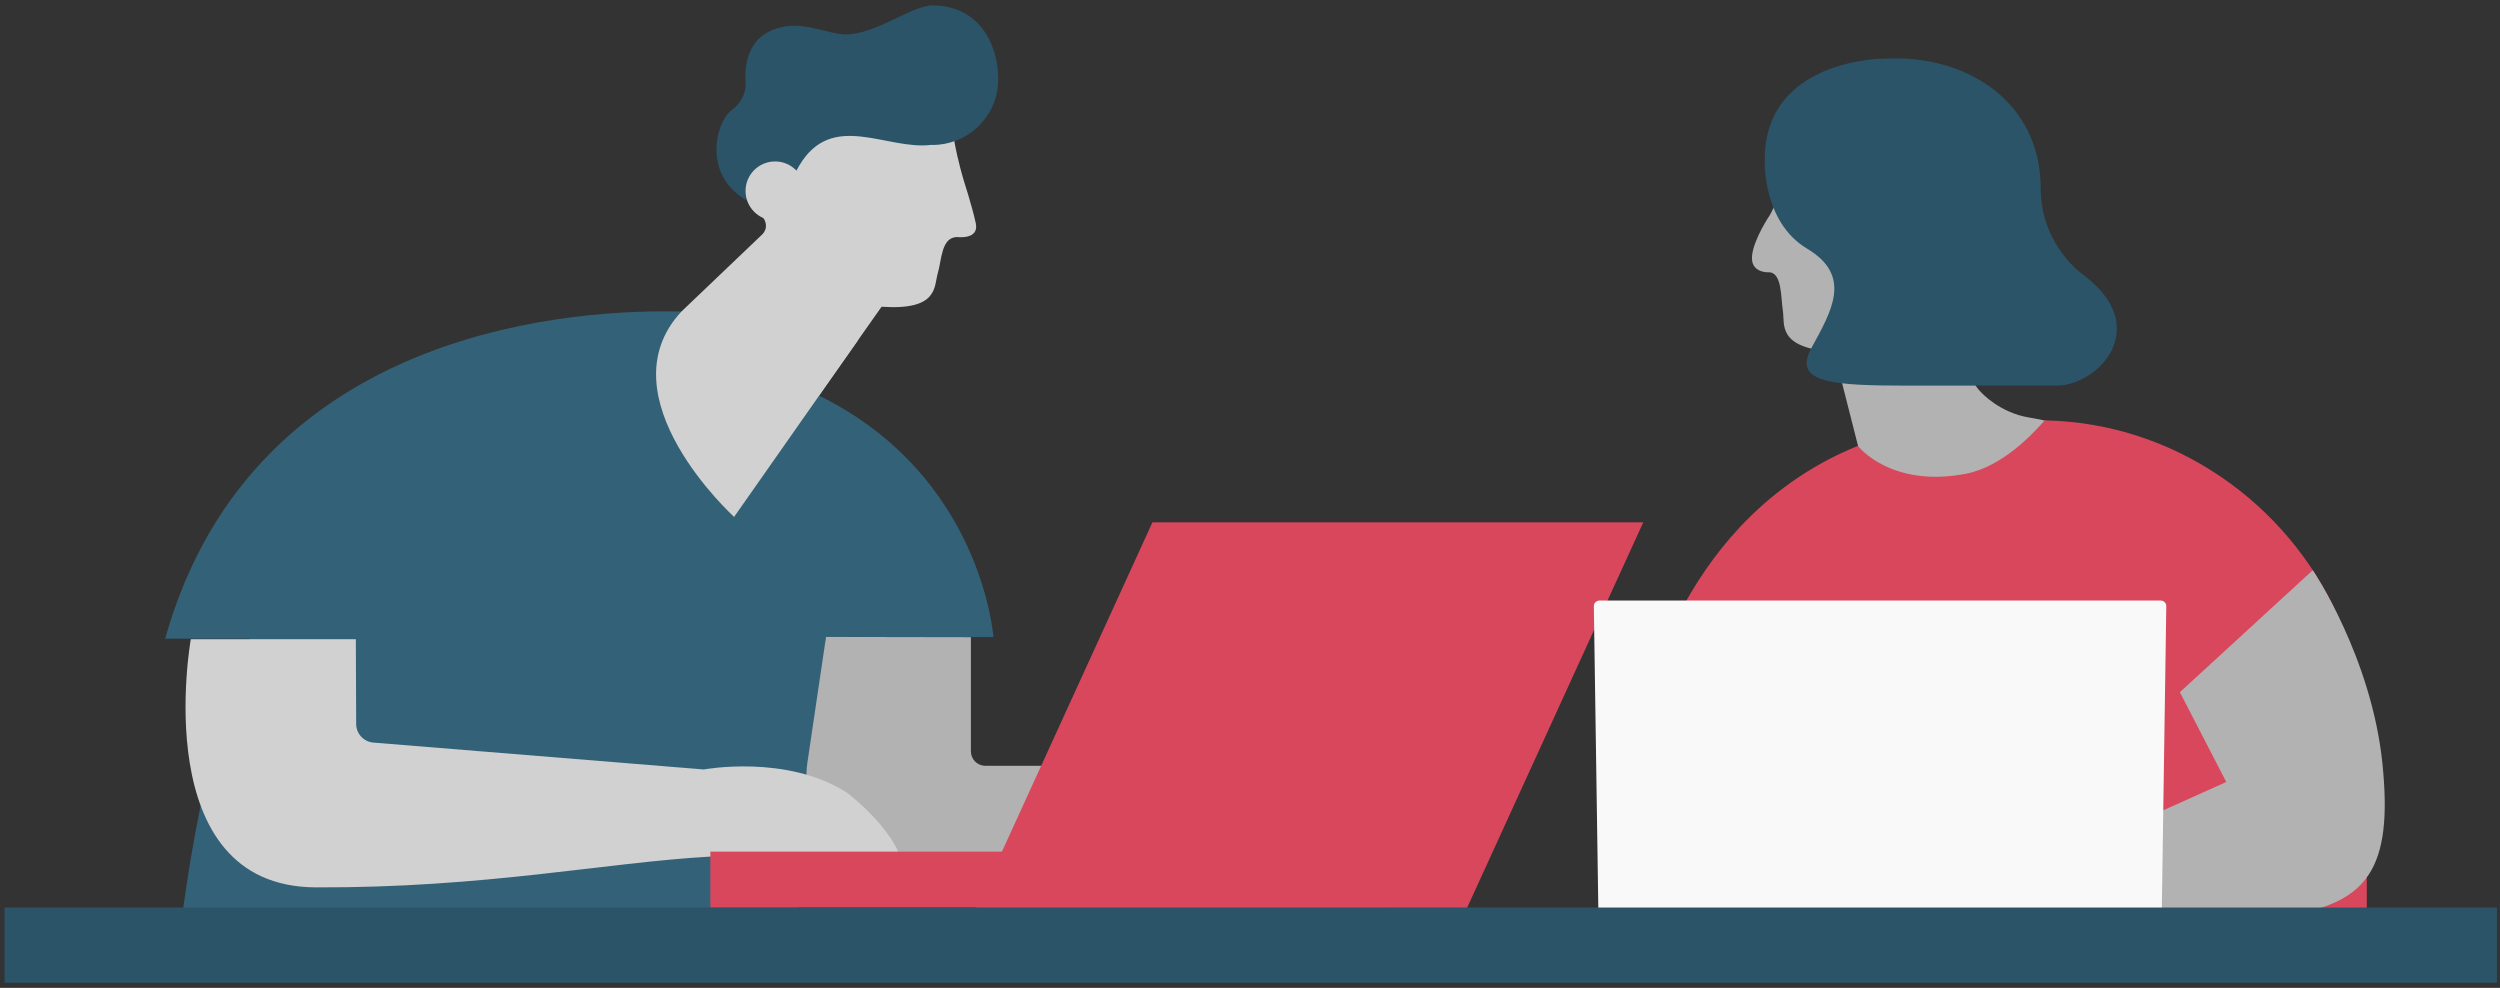 <?xml version="1.0" encoding="UTF-8"?>
<svg width="329px" height="130px" viewBox="0 0 329 130" version="1.1" xmlns="http://www.w3.org/2000/svg" xmlns:xlink="http://www.w3.org/1999/xlink">
    <rect x="0" y="0" width="329" height="130" fill="#333333" stroke="none"/>
    <!-- Generator: Sketch 60 (88103) - https://sketch.com -->
    <title>Mobile, Web and Software Agencies</title>
    <desc>Created with Sketch.</desc>
    <g id="Design-Sprint" stroke="none" stroke-width="1" fill="none" fill-rule="evenodd">
        <g id="T2---LG---HP11" transform="translate(-123, -2193)" fill-rule="nonzero">
            <g id="04---Content" transform="translate(123, 1129)">
                <g id="Enterprise">
                    <g id="C2---Engage-on-your-terms" transform="translate(0, 992)">
                        <g id="Mobile,-Web-and-Software-Agencies" transform="translate(0, 72)">
                            <g id="Group">
                                <g transform="translate(21, 0.25)">
                                    <g transform="translate(0, 12)">
                                        <path d="M86.371,40.382 C74.281,39.304 67.763,29.619 67.763,29.619 L79.219,18.686 C79.219,18.686 80.344,17.808 79.464,16.436 C79.464,16.436 76.953,14.727 77.337,12.436 C77.875,9.227 80.028,9.259 80.696,9.224 C81.281,9.194 81.981,8.357 82.37,7.99 C82.919,7.474 83.426,6.792 84.061,6.368 C84.159,6.301 84.262,6.242 84.365,6.19 C86.451,5.165 88.326,3.906 90.285,2.667 C92.003,1.578 93.852,0.701 95.936,0.829 C99.884,1.07 103.098,-1.997 104.592,6.344 C105.076,9.057 105.815,11.444 105.815,11.444 C105.815,11.444 106.936,14.918 107.413,17.122 C107.891,19.33 104.985,18.944 104.985,18.944 C102.852,18.942 102.938,21.97 102.414,23.699 C101.893,25.428 102.557,28.634 95.015,28.117 L86.371,40.382 Z" id="Path" fill="#D1D1D1"></path>
                                        <path d="M77.619,36.818 C72.228,34.497 69.816,30.467 68.674,28.749 C56.344,28.446 12.463,29.977 0.735,71.798 L11.884,71.798 C4.209,89.649 2.082,116.32 2.082,116.32 L83.076,116.32 L87.705,71.57 L109.729,71.591 C109.729,71.591 108.281,50.445 86.882,39.861 C86.882,39.862 84.836,39.924 77.619,36.818 Z" id="Path" fill="#336278"></path>
                                        <path d="M97.838,102.641 L119.814,102.641 L119.814,88.526 L108.668,88.526 C107.62,88.526 106.77,87.677 106.77,86.628 L106.77,71.603 L87.705,71.57 L85.261,88.061 C84.123,95.743 90.075,102.641 97.838,102.641" id="Path" fill="#B2B2B2"></path>
                                        <path d="M72.487,100.476 C58.57,101.263 42.867,104.615 20.562,104.528 C-1.744,104.444 4.11,71.87 4.11,71.87 L25.828,71.87 L25.872,83.025 C25.877,84.311 26.869,85.378 28.151,85.476 L71.618,89.011 C71.618,89.011 82.537,86.975 90.473,92.072 C90.473,92.072 97.907,97.716 97.839,102.541 C97.772,107.365 97.839,102.541 97.839,102.541 L83.711,102.541 L72.487,100.476 Z" id="Path" fill="#D1D1D1"></path>
                                        <polygon id="Path" fill="#D9475C" points="107.467 107.238 172.059 107.238 195.255 56.487 130.663 56.487"></polygon>
                                        <rect id="Rectangle" fill="#D9475C" x="72.487" y="99.823" width="89.662" height="7.358"></rect>
                                        <path d="M86.739,36.844 L92.006,32.386 L75.606,55.775 C75.606,55.775 58.247,39.988 68.674,28.75" id="Path" fill="#D1D1D1"></path>
                                    </g>
                                    <path d="M101.713,0.467 C98.791,0.467 93.492,4.912 89.371,4.2 C86.713,3.741 84.57,2.721 81.861,3.32 C76.874,4.425 77.03,9.224 77.114,10.523 C77.204,11.831 76.721,13.183 75.16,14.363 C73.189,15.85 70.913,23.92 79.016,26.93 L80.507,27.752 L80.507,27.752 C81.384,27.632 82.147,24.973 84.178,21.548 C88.51,14.241 95.657,19.556 101.578,18.814 C101.636,18.814 101.68,18.827 101.734,18.827 C102.844,18.827 103.898,18.611 104.871,18.232 C108.091,16.976 110.371,13.85 110.371,10.184 C110.371,5.411 107.723,0.467 101.713,0.467 Z" id="Path" fill="#2B5468"></path>
                                    <path d="M84.882,24.879 C84.882,27.024 83.144,28.763 80.999,28.763 C78.851,28.763 77.114,27.025 77.114,24.879 C77.114,22.733 78.85,20.995 80.999,20.995 C83.143,20.996 84.882,22.733 84.882,24.879 Z" id="Path" fill="#D1D1D1"></path>
                                </g>
                                <g transform="translate(217, 7)" id="Path">
                                    <path d="M50.045,47.948 C46.169,47.323 43.769,44.684 43.769,44.684 C41.36,42.408 41.936,38.57 41.357,32.118 C41.357,32.118 41.795,28.6 44.141,26.255 C46.484,23.909 44.728,17.416 38.276,19.175 C31.827,20.935 29.029,15.604 27.204,12.084 C25.377,8.564 19.874,8.12 17.851,16.372 C17.195,19.044 15.934,21.271 15.934,21.271 C15.934,21.271 13.774,24.437 13.566,26.692 C13.357,28.947 15.728,28.834 15.728,28.834 C17.525,28.775 17.348,32.123 17.627,33.911 C17.909,35.699 16.808,38.791 24.372,39.313 L30.299,62.608 L53.572,62.608 C57.77,59.866 61.396,56.319 64.215,52.174 C63.638,51.935 63.047,51.715 62.441,51.523 C62.442,51.523 55.1,48.766 50.045,47.948 Z" fill="#B2B2B2"></path>
                                    <path d="M0.319,121.368 L94.469,121.368 L94.469,91.618 C94.469,85.402 93.118,79.488 90.713,74.135 C84.054,59.323 69.28,48.65 52.076,48.319 C50.758,49.848 46.606,54.404 41.725,55.343 C31.788,57.259 27.493,51.677 27.493,51.677 C20.907,54.346 15.831,58.244 11.942,62.401 C10.246,64.215 8.786,66.075 7.516,67.906 C6.017,70.069 4.788,72.19 3.808,74.135 L4.075,74.135 C1.669,79.488 0.319,85.401 0.319,91.618 L0.319,121.368 L0.319,121.368 Z" fill="#D9475C"></path>
                                    <path d="M30.866,0.721 C30.866,0.721 15.243,0.721 15.243,13.978 C15.243,13.978 14.845,22.158 20.831,25.735 C26.821,29.313 24.023,33.959 21.386,38.785 C18.86,43.408 24.125,43.748 34.157,43.748 L53.624,43.748 C59.108,43.748 66.293,36.152 57.342,29.312 C57.342,29.312 51.554,25.472 51.554,17.734 C51.555,6.574 42.006,0.078 30.866,0.721" fill="#2B5468"></path>
                                </g>
                                <path d="M304.36,75.038 C304.36,75.038 312.103,86.456 313.533,100.532 C314.93,114.298 311.579,118.91 300.864,120.466 C291.873,121.771 285.669,122.397 285.669,122.397 L237.306,116.793 C237.306,116.793 239.209,109.221 249.374,109.989 C259.538,110.755 267.531,114.349 267.531,114.349 L292.978,102.909 L286.872,91.094 L304.36,75.038 Z" id="Path" fill="#B2B2B2"></path>
                                <path d="M284.459,121.968 C284.454,122.381 284.111,122.718 283.698,122.718 L211.136,122.718 C210.723,122.718 210.381,122.381 210.375,121.968 L209.75,79.781 C209.744,79.368 210.077,79.031 210.489,79.031 L284.346,79.031 C284.758,79.031 285.09,79.368 285.084,79.781 L284.459,121.968 Z" id="Path" fill="#F9F9F9"></path>
                                <rect id="Rectangle" fill="#2B5468" x="0.595" y="119.431" width="328" height="9.901"></rect>
                            </g>
                        </g>
                    </g>
                </g>
            </g>
        </g>
    </g>
</svg>